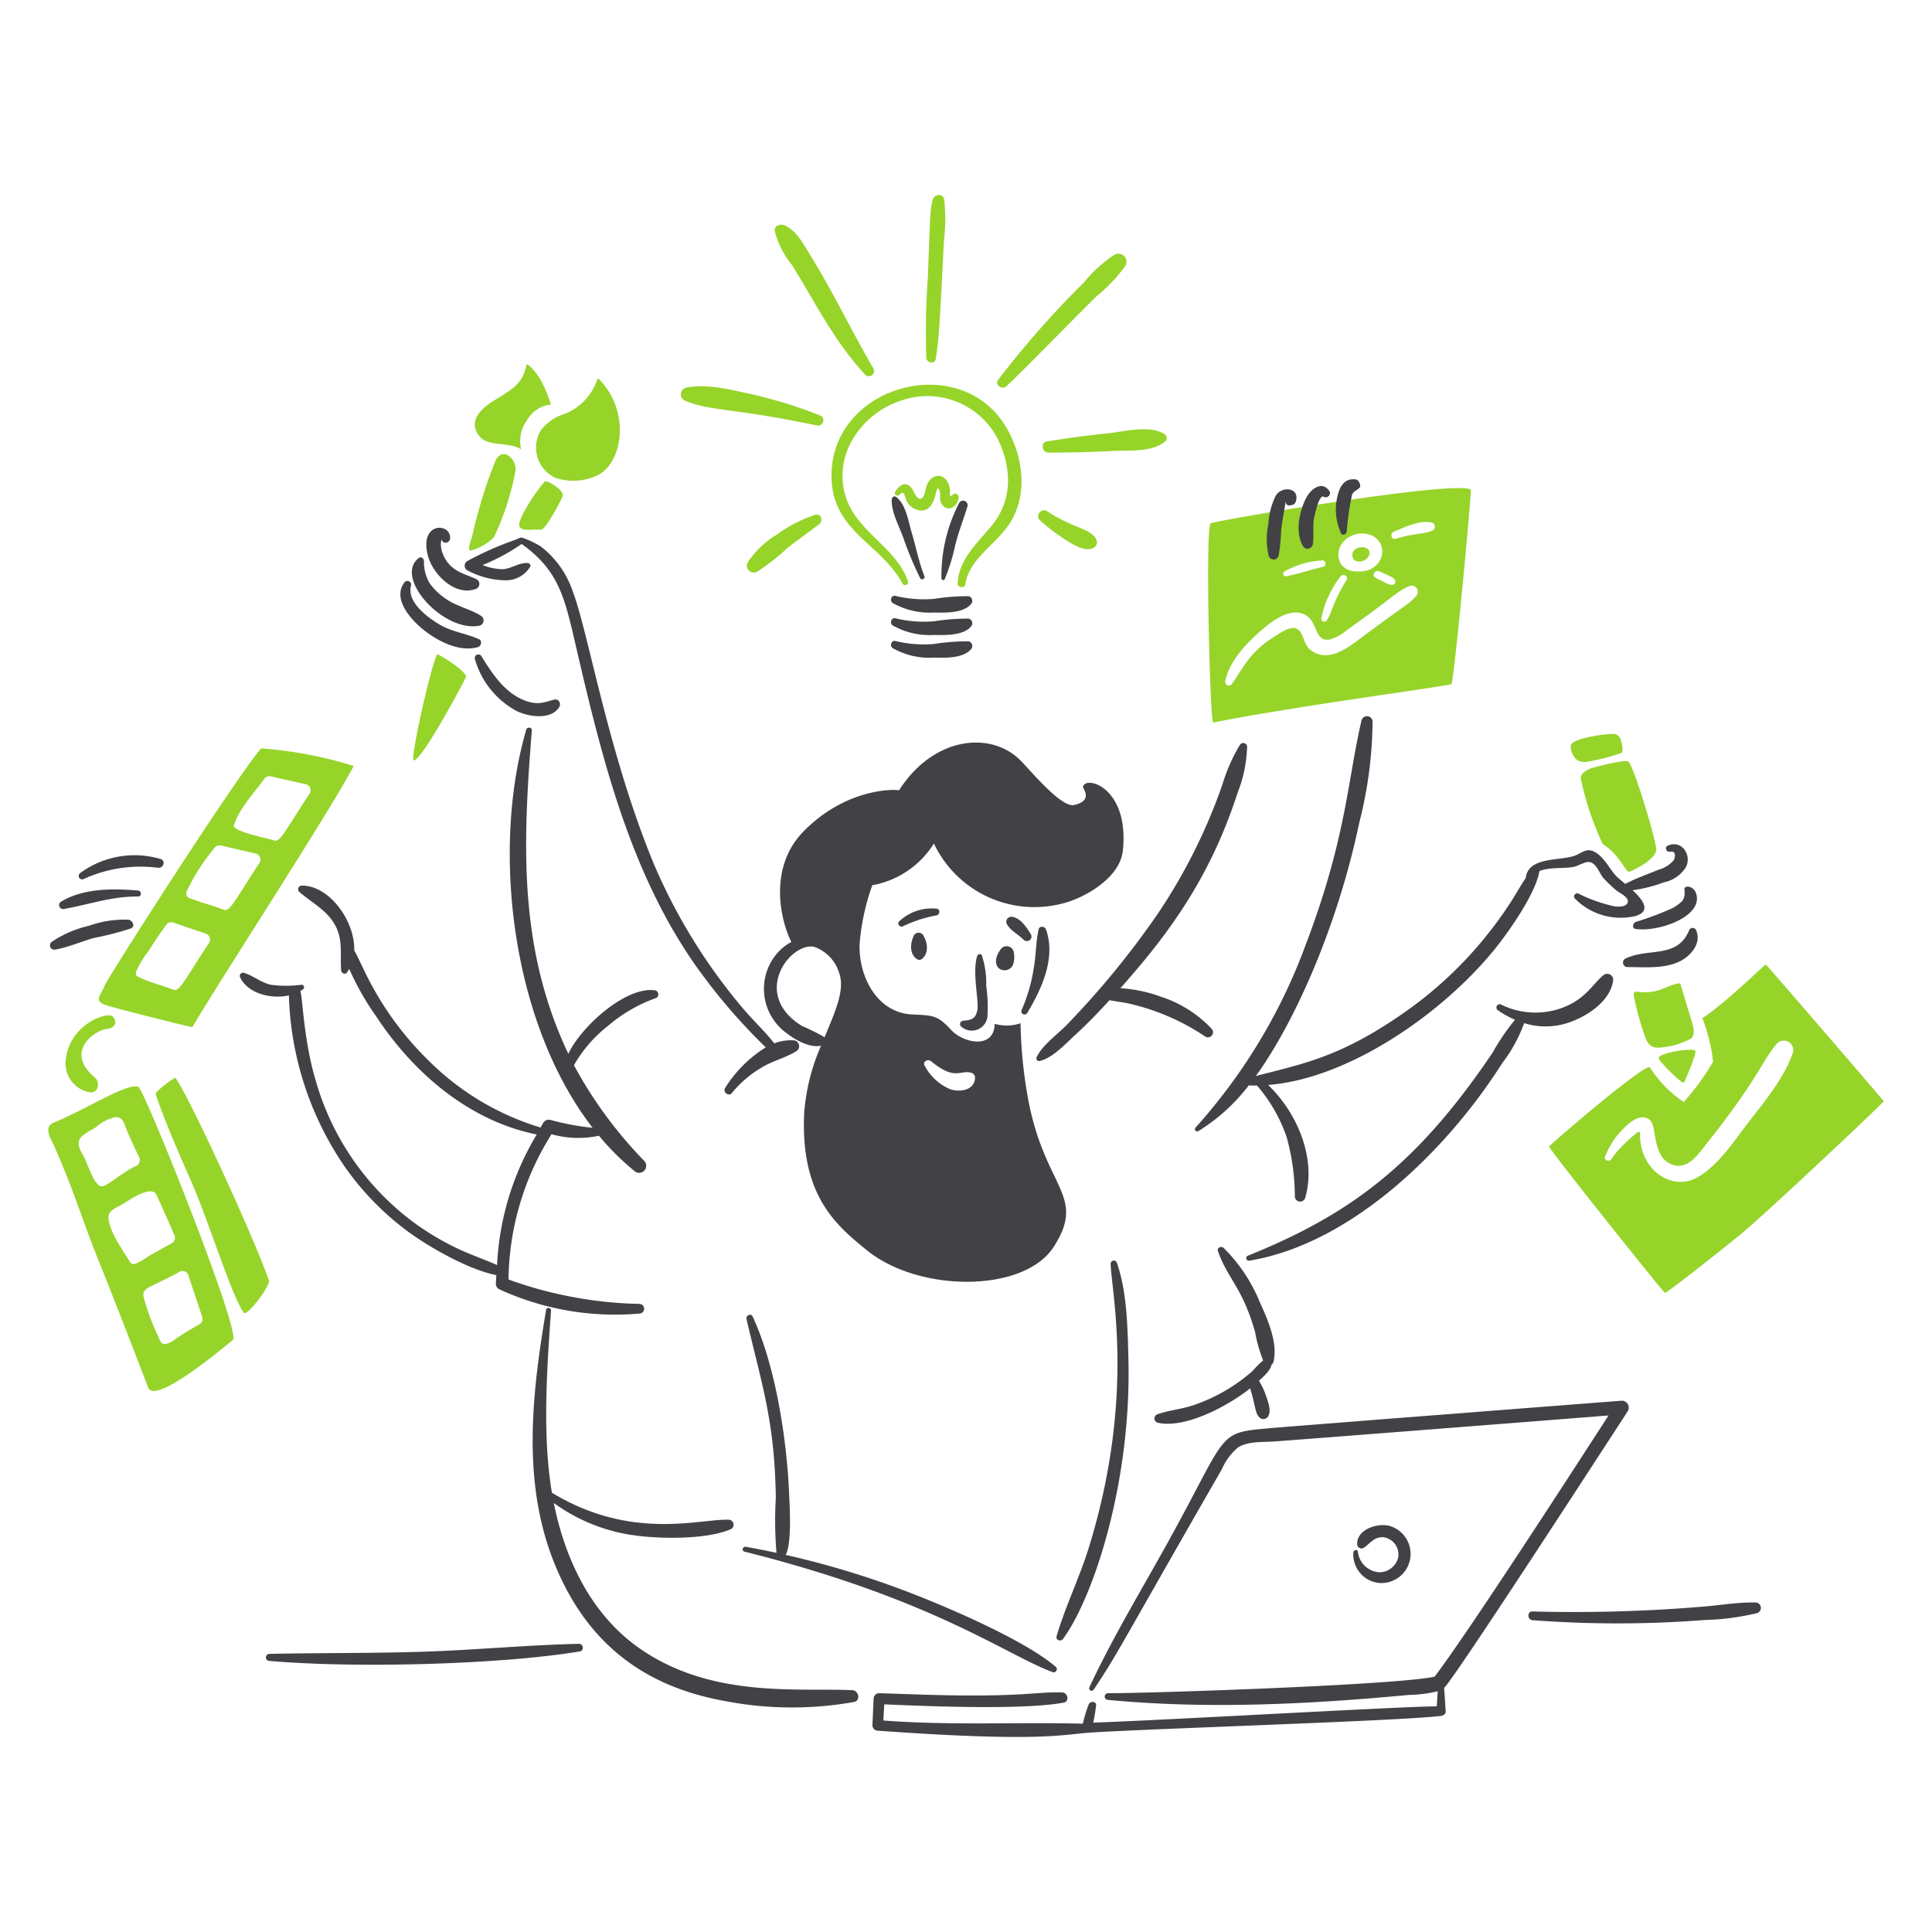 <svg viewBox="0 0 200 200" xmlns="http://www.w3.org/2000/svg" height="20" width="20"><path d="M141.553 57.767c.368-.416.286-.94-.273-1.088-.455-.12-1.19.085-1.274.623-.154.978 1.042 1.035 1.547.465Z" fill="#96d42a"></path><path d="M125.33 54.172c-.577.327-.072 20.691.263 20.625 7.95-1.609 24.475-3.8 24.659-3.978.247-.245 1.9-17.6 2.014-20.107-1.057-1.131-26.426 3.171-26.936 3.46Zm16.325 1.144a1.822 1.822 0 0 1 1.144 2.775 2.212 2.212 0 0 1-1.274.968 4.339 4.339 0 0 1-1.343.082 1.914 1.914 0 0 1-1.348-.728c-1.025-1.745.875-3.621 2.821-3.097Zm2.747 4.739a.322.322 0 0 1-.191.469c-.405.06-.645-.116-1.813-.707-.451-.228-.056-.873.393-.669 1.309.587 1.446.62 1.609.907Zm-5.014 0c-1.443 2.349-1.441 3.225-2.032 4.156-.154.243-.6.166-.578-.155a10.322 10.322 0 0 1 1.982-4.369c.255-.387.876-.033.628.368Zm-6.432-.886a8.717 8.717 0 0 1 3.935-1.152c.377-.034.449.575.089.657-1.279.293-2.533.73-3.82.977a.265.265 0 0 1-.204-.482ZM146.6 61.7c-.789.875-.905.754-6.031 4.578-1.338 1-3.135 2.236-4.793 1.087-.709-.492-.717-1.169-1.1-1.848-.623-1.1-1.9-.138-2.712.36-2.759 1.69-3.457 3.63-4.437 4.915a.377.377 0 0 1-.685-.291c.358-1.834 1.9-3.611 3.255-4.826 1.147-1.029 3.067-2.734 4.737-2.152 1.716.593 1.09 3.006 2.862 2.67a4.832 4.832 0 0 0 1.706-.944c4.648-3.279 5.062-3.931 6.426-4.553a.642.642 0 0 1 .772 1.004Zm1.718-6.8c-.822.419-1.714.233-3.822.868-.483.146-.636-.548-.2-.73 1.136-.475 2.665-1.223 3.919-.939a.443.443 0 0 1 .104.808Z" fill="#96d42a"></path><path d="M99.562 106.319a1.632 1.632 0 0 0 2.651-1.026 15.247 15.247 0 0 0-.12-3.24 9.171 9.171 0 0 0-.452-3.151c-.1-.222-.422-.133-.483.064-.537 1.715.206 4.65.016 5.6-.187.935-.626 1.017-1.435 1.1a.349.349 0 0 0-.177.653Z" fill="#424145"></path><path d="M104.934 98.5a.759.759 0 0 0-1.261-.332c-.914 1.133-.606 2.088.09 2.247a.942.942 0 0 0 1.136-.646 2.609 2.609 0 0 0 .035-1.269Z" fill="#424145"></path><path d="M95.579 96.826a.562.562 0 0 0-.965 0c-.777 1.658.166 2.57.585 2.541s1.238-1.038.38-2.541Z" fill="#424145"></path><path d="M93.486 95.882a13.673 13.673 0 0 1 3.5-1.131c.317-.082.358-.631 0-.682a4.912 4.912 0 0 0-3.891 1.3c-.295.237.079.692.391.513Z" fill="#424145"></path><path d="M106.717 96.717c-.432-.69-1.029-1.65-1.905-1.8a.52.52 0 0 0-.58.753c.383.676 1.208 1.077 1.746 1.621a.473.473 0 0 0 .739-.574Z" fill="#424145"></path><path d="M106.331 104.877c1.495-2.476 3-5.722 1.948-8.661-.123-.339-.669-.408-.761 0-.3 1.338-.263 2.7-.511 4.05a17.136 17.136 0 0 1-1.245 4.279.33.33 0 0 0 .569.332Z" fill="#424145"></path><path d="M112.109 81.469c-.023.148 1.121 1.411-.934 1.866-1.367.3-4.727-3.85-5.643-4.723-3.125-2.981-8.979-2.278-12.468 3.212.062-.1-5.244-.486-9.878 4.238-3.735 3.809-2.341 9.34-1.264 11.451a5.227 5.227 0 0 0-1.782 1.563A5.657 5.657 0 0 0 81.493 107c.873.672 2.321 1.494 3.5 1.254a21.331 21.331 0 0 0-1.744 6.953c-.4 8.54 3.276 11.607 6.485 14.216 5.428 4.415 16.305 4.415 19.356-.365 3.5-5.476-1.157-6.033-2.785-16.009a47.549 47.549 0 0 1-.659-7.126 4.359 4.359 0 0 1-2.676.061c-.054 2.66-3.215 2.023-4.5.642-1.4-1.507-1.828-1.515-4-1.607-3.717-.156-5.6-3.983-5.484-7.284a23.492 23.492 0 0 1 1.314-6.097 9.5 9.5 0 0 0 6.378-4.317 11.513 11.513 0 0 0 13.642 6.117c1.754-.475 5.612-2.446 5.915-5.382.701-6.592-3.926-7.845-4.126-6.587Zm-26.75 25.905a20.354 20.354 0 0 0-2.314-1.152c-5.352-3.277-1.282-8.67 1.216-8.213a4.124 4.124 0 0 1 2.617 2.737c.605 1.736-.409 3.954-1.519 6.628Zm11.012 2.476c2.5 2.05 2.956.889 4.172 1.2a.539.539 0 0 1 .395.518c-.05 1.3-1.521 1.514-2.545 1.2a5.345 5.345 0 0 1-2.663-2.431c-.289-.402.314-.76.641-.487Z" fill="#424145"></path><path d="M129.1 77.312a.4.4 0 0 0-.743-.2 17.546 17.546 0 0 0-1.793 4.04 58.02 58.02 0 0 1-6.666 13.373 88.908 88.908 0 0 1-9.44 11.541c-.975 1.016-2.537 2.089-3.14 3.368a.278.278 0 0 0 .309.4c1.335-.309 2.648-1.754 3.633-2.653 1.223-1.114 2.478-2.412 3.595-3.641.656.131 1.338.2 1.984.343a23.465 23.465 0 0 1 7.951 3.436.526.526 0 0 0 .636-.822 12.485 12.485 0 0 0-5.3-3.334 14.6 14.6 0 0 0-4.146-.863c5.309-5.953 9.385-11.734 12.151-20.276a13.977 13.977 0 0 0 .969-4.712Z" fill="#424145"></path><path d="M172.626 87.556c-.36.171-.1.7.26.617.636-.143.565.555.36.892a3.139 3.139 0 0 1-1.565.975c-.824.342-2.433.921-3.431 1.46-.415-.345-.776-.632-.94-.809-.715-.774-1.2-1.874-2.127-2.441-.97-.595-1.4.107-2.351.391-1.573.469-4.632.084-4.892 2.254-.58.845-1.072 1.785-1.627 2.61a41.273 41.273 0 0 1-10.182 10.769c-7.03 5.078-10.948 5.771-16.126 7.114 3.715-5.12 8.312-14.866 10.713-26.248a43.688 43.688 0 0 0 1.371-10.44.581.581 0 0 0-1.136-.153c-1.471 6.251-1.561 12.142-5.788 23.258a58.385 58.385 0 0 1-11.4 18.919.235.235 0 0 0 .284.368 19.208 19.208 0 0 0 5.218-4.729c.284.011.57.011.853.008a16.184 16.184 0 0 1 3.077 5.349 23.3 23.3 0 0 1 .847 6.138.546.546 0 0 0 1.068.145c1.19-4.079-.828-8.811-3.833-11.688 8.417-.667 18.067-7.441 23.393-13.982 1.487-1.828 4.312-5.83 4.69-8.162 1.047-.432 2.6-.23 3.578-.44.438-.094 1.22-.6 1.661-.482.751.2.973 1.254 1.474 1.744a13.57 13.57 0 0 0 1.282 1.212c.337.253 1.314.692 1.141 1.224-.158.474-.945.444-1.328.405a16.085 16.085 0 0 1-3.809-1.345.332.332 0 0 0-.373.482 6.641 6.641 0 0 0 6.324 1.854c1.654-.5.773-1.671-.308-2.667a14.9 14.9 0 0 0 3.221-.813 3.528 3.528 0 0 0 2.3-1.575c.654-1.288-.482-2.896-1.899-2.214Z" fill="#424145"></path><path d="M174.362 92.067a1.6 1.6 0 0 1-.181 1.162 4.073 4.073 0 0 1-1.409.942 32.322 32.322 0 0 1-3.453 1.272c-.3.114-.408.661 0 .722 2.238.328 6.586-1.127 6.34-3.324-.133-1.19-1.315-1.261-1.297-.774Z" fill="#424145"></path><path d="M174.845 96.334c-1.234 2.955-4.247 1.741-6.613 2.913a.467.467 0 0 0 .235.863c1.736 0 3.83.207 5.44-.6 1.137-.564 2.242-1.858 1.688-3.181a.394.394 0 0 0-.75.005Z" fill="#424145"></path><path d="M166.072 100.891c-1.106.808-1.813 2.48-4.308 3.422a8.031 8.031 0 0 1-6.344-.307.339.339 0 0 0-.343.585 10.326 10.326 0 0 0 1.755.978 22.347 22.347 0 0 0-2.3 3.373c-7.775 11.525-14.656 16.736-25.336 21.043a.269.269 0 0 0 .143.518c10.506-1.74 20.41-11.36 26.183-20.466a15.2 15.2 0 0 0 2.257-4.124 7.412 7.412 0 0 0 4.428.005c1.973-.615 4.549-2.254 4.794-4.5a.622.622 0 0 0-.929-.527Z" fill="#424145"></path><path d="M140.1 160.7a2.967 2.967 0 0 0 2.571 3.158 3.018 3.018 0 0 0 1.218-5.885c-1.248-.353-3.416.311-3.4 1.871a.456.456 0 0 0 .682.391c.676-.465 1.1-1.175 2.045-1.1a1.805 1.805 0 0 1 1.524 2.1 2.017 2.017 0 0 1-1.945 1.527 2.382 2.382 0 0 1-2.227-2.132c-.031-.274-.453-.192-.468.07Z" fill="#424145"></path><path d="M167.892 145c-9.572.737-33.588 2.6-36.021 2.812-6.235.541-4.411.14-11.541 12.865-2.583 4.612-5.315 9.187-7.552 13.979a.255.255 0 0 0 .439.258c2.612-3.918 2.608-4.281 13.285-22.849a6.057 6.057 0 0 1 1.657-2.226c1.018-.654 2.53-.536 3.71-.616 2.267-.155 29.9-2.318 34.647-2.693-3.38 5.213-14.253 22.071-18 27.033-3.847.874-29.485 1.726-33.833 1.719a.345.345 0 0 0 0 .689c10.3.986 20.893.455 31.188-.515a13.654 13.654 0 0 0 2.965-.378c-.044.567-.079 1.284-.108 1.567-2.756-.042-27.994 1.421-35.561 1.683a17.28 17.28 0 0 0 .3-1.77c.053-.472-.629-.487-.774-.1a15.549 15.549 0 0 0-.6 1.976c-6.886-.169-13.767.2-20.648-.329l.092-1.673c4.145.18 14.239.62 18.577-.176.613-.112.437-1.027-.143-1.049-2.368-.091-3.365.33-9.776.309-3.067-.013-6.13-.138-9.194-.238a.575.575 0 0 0-.565.565l-.122 2.767a.559.559 0 0 0 .549.549c17.058 1.231 19.173.371 22.125.189 7.087-.437 32.134-1.205 36.183-1.718.24-.031.518-.2.488-.488-.048-.5-.09-1.7-.173-2.406.975-.813 16.871-25.354 19.026-28.659a.718.718 0 0 0-.62-1.077Z" fill="#424145"></path><path d="M158.652 167.722a116.711 116.711 0 0 0 17.893-.025 25.28 25.28 0 0 0 5.336-.708.561.561 0 0 0-.148-1.1c-1.841-.041-3.727.3-5.566.439a160.3 160.3 0 0 1-17.512.49c-.585-.025-.575.859-.003.904Z" fill="#424145"></path><path d="M59.939 170.168c-5.339.122-10.668.633-16.007.812s-10.695.113-16.039.23a.364.364 0 0 0 0 .728c9.225.8 24.288.338 32.153-.988.447-.074.337-.792-.107-.782Z" fill="#424145"></path><path d="M88.234 174.968c-5.677-.264-14.731.892-22.206-4.458-4.882-3.492-7.532-9.115-8.7-14.921a18.407 18.407 0 0 0 7.811 3.271c2.907.483 7.9.535 10.432-.523a.521.521 0 0 0-.138-1.019c-3.011-.1-10.055 2.212-18.3-2.793-1-5.9-.517-12.846-.089-18.871.02-.289-.46-.358-.508-.069-1.463 8.7-2.541 17.842.86 26.262 3.176 7.864 8.85 12.639 17.533 14.222a36.618 36.618 0 0 0 13.474.12c.714-.136.505-1.189-.169-1.221Z" fill="#424145"></path><path d="M109.326 172.581c-3.2-2.784-11.255-6.21-15.115-7.7a92.837 92.837 0 0 0-12.884-3.921c.692-1.164.395-5.5.358-6.383-.23-5.538-1.4-13.231-3.779-18.3-.171-.366-.715-.1-.628.265 1.637 7.04 2.9 10.488 3.036 18.508a39.763 39.763 0 0 0 .068 5.7 87.008 87.008 0 0 0-3.178-.626c-.322-.056-.468.419-.138.5 19.57 4.905 27.17 10.751 31.943 12.487a.326.326 0 0 0 .317-.53Z" fill="#424145"></path><path d="M114.976 130.818c.036 2.736 2.588 13.7-2.257 29.372-.962 3.118-2.423 6.067-3.339 9.187-.123.421.434.595.666.281 3.158-4.3 7.11-16.278 6.766-29.077-.084-3.166-.14-6.83-1.19-9.85a.33.33 0 0 0-.646.087Z" fill="#424145"></path><path d="M41.846 60.315c-1.217 1.667.618 3.741 1.867 4.775 1.473 1.223 3.814 2.471 5.768 1.894.334-.1.472-.646.107-.812-1.341-.607-2.786-.753-4.078-1.516-1.269-.751-3.424-2.344-2.959-4.045a.388.388 0 0 0-.705-.296Z" fill="#424145"></path><path d="M43.355 57.759c-2.647 2.046 2.6 7.761 6.3 7.006a.564.564 0 0 0 .133-1.021c-1.185-.735-2.576-.98-3.725-1.818a6.492 6.492 0 0 1-1.593-1.557 4.256 4.256 0 0 1-.58-2.3c-.014-.238-.297-.493-.535-.31Z" fill="#424145"></path><path d="M46.59 55.763c.167-1.641-3.21-1.827-2.3 1.738.5 1.966 2.888 4.346 5.065 3.424a.551.551 0 0 0 0-.947c-1.111-.573-2.692-.721-3.48-2.553-.427-.994-.152-1.64-.13-1.545.125.498.799.337.845-.117Z" fill="#424145"></path><path d="M49.156 68.205a8.849 8.849 0 0 0 4.377 5.425c1.207.57 3.559.948 4.378-.475.171-.293-.04-.789-.426-.743-.83.1-1.722.846-3.636-.107-1.833-.914-2.967-2.7-4.019-4.384a.371.371 0 0 0-.674.284Z" fill="#424145"></path><path d="M82.139 107.693a4.781 4.781 0 0 0-1.984.314c-.947-1.208-2.086-2.272-3.089-3.434a58.847 58.847 0 0 1-9.373-15.12c-4.7-11.317-6.838-24.192-8.382-28.173a9.826 9.826 0 0 0-3.345-4.723 9.932 9.932 0 0 0-1.854-.881c-.217-.09-.5.1-.71.186a33.036 33.036 0 0 0-5.035 2.224.566.566 0 0 0 .133 1.019 8.621 8.621 0 0 0 3.856.967 2.925 2.925 0 0 0 2.544-1.429c.074-.182-.11-.342-.268-.353-.932-.074-1.729.634-2.7.634a5.774 5.774 0 0 1-1.971-.432A20.53 20.53 0 0 0 54 56.314c3.782 2.686 4.434 5.486 5.5 10.07 2.73 11.812 5.644 23.846 12.585 33.67a60.569 60.569 0 0 0 7.187 8.369 13.121 13.121 0 0 0-4.21 4.208c-.268.408.378.927.689.531a11.54 11.54 0 0 1 3.154-2.686c1.128-.679 2.438-.97 3.541-1.665a.606.606 0 0 0-.307-1.118Z" fill="#424145"></path><path d="M67.833 102.52c-3.052-.453-7.7 3.781-9 6.57-5.233-11.048-4.686-21.935-3.779-33.478.026-.34-.488-.389-.577-.08-3.64 12.478-1.511 30.38 6.871 41.218a26.572 26.572 0 0 1-4.356-.815.693.693 0 0 0-.771.314l-.26.472a27.711 27.711 0 0 1-11.232-6.577c-5.6-5.358-7.188-10.341-8.058-11.747.092-3.041-2.563-6.751-5.446-6.718a.374.374 0 0 0-.261.631c1.17 1.026 2.567 1.733 3.473 3.049 1.149 1.669.75 3.239.876 5.088.017.263.388.5.587.243a3.869 3.869 0 0 0 .253-.381 28.437 28.437 0 0 0 2.79 4.907c3.9 5.932 9.694 10.839 16.622 12.225a28.833 28.833 0 0 0-4.109 13.52c-2.148-.989-4.519-1.506-8.4-4.249a27.728 27.728 0 0 1-10.348-14.765c-1.293-4.238-1.387-8.88-1.621-9.348a2.849 2.849 0 0 0 .27-.176.261.261 0 0 0-.13-.482 11.939 11.939 0 0 1-3.243-.008c-1.006-.245-1.774-.935-2.747-1.231a.334.334 0 0 0-.373.483c.789 1.659 3.176 2.272 5.043 1.861a32.97 32.97 0 0 0 5.76 17.7 29.112 29.112 0 0 0 6.406 6.626c2.35 1.767 6.6 4.131 9.31 4.626-.018.29-.036.587-.052.891a.636.636 0 0 0 .322.56 28.627 28.627 0 0 0 14.528 2.53.5.5 0 0 0 0-1 42.211 42.211 0 0 1-13.54-2.525 28.757 28.757 0 0 1 4.455-15.041 10.121 10.121 0 0 0 4.907.156 26.369 26.369 0 0 0 3.667 3.646.728.728 0 0 0 1.029-1.029 44.466 44.466 0 0 1-7.284-9.914 13.854 13.854 0 0 1 3.515-4.065 15.734 15.734 0 0 1 5.007-2.9.432.432 0 0 0-.104-.787Z" fill="#424145"></path><path d="M13.3 95.208a10.834 10.834 0 0 0-4.108.635 11.242 11.242 0 0 0-3.812 1.645.447.447 0 0 0 .342.812c1.379-.243 2.7-.843 4.057-1.216a30.014 30.014 0 0 0 3.766-.973c.504-.211.16-.851-.245-.903Z" fill="#424145"></path><path d="M14.287 92.19c-2.623-.228-5.628-.25-7.974 1.151a.416.416 0 0 0 .319.756c2.576-.46 4.987-1.325 7.655-1.289.403.005.39-.584 0-.618Z" fill="#424145"></path><path d="M16.6 88.917a9.49 9.49 0 0 0-8.28 1.45.359.359 0 0 0 .362.62 14.144 14.144 0 0 1 7.665-1.156c.58.079.853-.746.253-.914Z" fill="#424145"></path><path d="M164.672 79.546c.869-.258 3.5-.919 3.871-.717.521.278 2.72 7.534 2.911 9.02.138 1.073-2.472 2.3-2.8 2.393-.342.1-.993-1.775-2.745-2.875a30.575 30.575 0 0 1-2.269-6.794c-.065-.603.966-1.007 1.032-1.027Z" fill="#96d42a"></path><path d="M167.892 77.927c.179-.232-.018-1.072-.107-1.35a.914.914 0 0 0-.6-.588c-.378-.112-4.305.358-4.576 1.139a1.843 1.843 0 0 0 .7 1.583 1.592 1.592 0 0 0 1.1.128 21.088 21.088 0 0 0 3.483-.912Z" fill="#96d42a"></path><path d="M170.223 107.118c.4 1.2.851 1.427 1.828 1.31a8.058 8.058 0 0 0 3.026-.924c.4-.4.265-1.065.1-1.6q-.621-2.058-1.239-4.116c-1.227.084-1.988 1-3.858.929-.712-.025-1.085-.291-.911.58a31.515 31.515 0 0 0 1.054 3.821Z" fill="#96d42a"></path><path d="M174.319 112.072c.061-.041 1.345-3.01 1.179-3.3s-2.933.066-3.674.569c-.3.2.085.544.263.751.518.591 2.027 2.117 2.232 1.98Z" fill="#96d42a"></path><path d="M182.793 99.842c-.09-.01-4.356 4.162-6.567 5.553a17.91 17.91 0 0 1 1.113 4.512 24.758 24.758 0 0 1-3.038 4.169 12 12 0 0 1-3.493-3.575c-.388-.589-10.4 8.02-10.44 8.194-.053.237 11.826 15.11 11.987 15.138.189.033 5.319-4.008 7.69-5.941C182.9 125.563 195.018 114.115 195 114c-.01-.075-12.136-14.148-12.207-14.158Zm2.819 9.092c-.876 2.638-2.988 5.147-4.67 7.325-1.466 1.9-3.09 4.417-5.224 5.62-2.63 1.48-5.992-.7-5.944-4.552.113-.6-1.124.628-1.565 1.038a9.547 9.547 0 0 0-1.417 1.64c-.205.3-.784.115-.631-.271a8 8 0 0 1 1.619-2.609c.574-.6 1.527-1.6 2.446-1.441.773.134.9.767 1.011 1.433.227 1.363.5 3.181 2.155 3.526 1.486.309 2.5-1.284 3.3-2.282 5.471-6.879 5.733-8.62 7.3-10.374a.981.981 0 0 1 1.62.947Z" fill="#96d42a"></path><path d="M133.462 52.321c.274-.034.556-.041.676-.4.463-1.41-1.381-1.668-2.053-.641a7.483 7.483 0 0 0-.783 2.954 7.517 7.517 0 0 0 .036 3.311.532.532 0 0 0 1.018 0 17.517 17.517 0 0 0 .263-2.563c.1-1.05.329-2.1.483-3.136-.031.212.092.508.36.475Z" fill="#424145"></path><path d="M137.618 50.835c-.78-1.129-1.942-.192-2.405.712-.722 1.417-1.162 3.542-.329 4.994a.558.558 0 0 0 1.031-.278c.108-.82-.023-1.662.09-2.492.035-.25.541-2.66 1.024-2.349.352.225.835-.232.589-.587Z" fill="#424145"></path><path d="M140.789 50.156c-.07-.232-.189-.488-.446-.524-1.165-.166-1.678.754-1.9 1.78a5.853 5.853 0 0 0 .375 3.776c.145.319.567.115.595-.161a27.993 27.993 0 0 1 .562-3.863c.275-.491.963-.518.814-1.008Z" fill="#424145"></path><path d="M42.832 78.706c.77.186 5.394-8.455 5.408-8.65.046-.565-2.783-2.354-2.962-2.308-.404.107-2.895 10.852-2.446 10.958Z" fill="#96d42a"></path><path d="M51.327 47.608c.8-1.4 2.139-.046 2.047 1.072a28.183 28.183 0 0 1-2.249 6.95 5.567 5.567 0 0 1-2.275 1.338c-.672.2.008-1.193.1-1.752a48.865 48.865 0 0 1 2.377-7.608Z" fill="#96d42a"></path><path d="M51.145 41.459c2.165-1.31 2.921-1.8 3.368-3.7.049-.212.881.574 1.5 1.657a13.375 13.375 0 0 1 1.016 2.466 3.227 3.227 0 0 0-2.484 1.632 3.645 3.645 0 0 0-.592 3.005c-1.262-.835-3.414-.207-4.343-1.384-.957-1.207-.388-2.512 1.535-3.676Z" fill="#96d42a"></path><path d="M55.966 44.579a4.738 4.738 0 0 1 2.4-1.7 5.847 5.847 0 0 0 3.518-3.748c3.357 3.237 2.689 8.6.074 10.021a5.856 5.856 0 0 1-4.488.307 3.469 3.469 0 0 1-1.504-4.88Z" fill="#96d42a"></path><path d="M56.418 49.844c.3-.13 1.907.863 1.848 1.443-.025.255-1.779 3.577-2.257 3.541-.947-.069-2.374.3-2.254-.6.171-1.197 2.425-4.279 2.663-4.384Z" fill="#96d42a"></path><path d="M6.826 109.542c.427-3.215 3.677-4.66 4.713-4.405.455.258.754 1.256-.51 1.389-1.21.128-4.4 2.336-1.226 5 .585.49.427 1.716-.572 1.537a3.052 3.052 0 0 1-2.405-3.521Z" fill="#96d42a"></path><path d="M25.232 135.894c-1.3-1.838-3.564-9.335-5.41-13.533-1.323-3.005-2.65-5.984-3.707-9.079-.1-.291 1.767-1.6 2.012-1.731 1.021 1.1 7.859 15.769 9.722 21.011.174.492-2.29 3.794-2.617 3.332Z" fill="#96d42a"></path><path d="M93.994 60.193c-1.185-3.466-5.1-5.061-6.34-8.469-1.644-4.532 1.55-9.054 5.872-10.336a8.2 8.2 0 0 1 9.808 4.141c1.414 2.995 1.483 6.246-.654 8.863-1.489 1.82-3.421 3.475-3.547 5.995-.022.446.728.561.794.107.378-2.615 3.151-4.129 4.532-6.215 1.992-3.005 1.486-7-.275-10.008-4.647-7.951-17.794-4.515-18.1 4.641-.206 6.051 5.022 7.2 7.354 11.513.162.301.668.097.556-.232Z" fill="#96d42a"></path><path d="M92.421 62.429a7.79 7.79 0 0 0 4.261.981c1.142.02 3.151.092 3.9-.96a.5.5 0 0 0-.3-.733 22.737 22.737 0 0 0-3.6.278 12.5 12.5 0 0 1-3.95-.3c-.457-.149-.673.489-.311.734Z" fill="#424145"></path><path d="M92.421 64.75a7.75 7.75 0 0 0 4.261.98c1.142.021 3.151.092 3.9-.96a.5.5 0 0 0-.3-.732 22.737 22.737 0 0 0-3.6.278 12.5 12.5 0 0 1-3.95-.3c-.457-.152-.674.484-.311.734Z" fill="#424145"></path><path d="M92.421 67.1a7.759 7.759 0 0 0 4.261.981c1.142.02 3.151.092 3.9-.96a.5.5 0 0 0-.3-.733 22.737 22.737 0 0 0-3.6.278 12.5 12.5 0 0 1-3.95-.3c-.457-.148-.674.491-.311.734Z" fill="#424145"></path><path d="M95.7 59.662c-.574-1.446-.879-3.036-1.323-4.53-.342-1.146-.59-2.883-1.57-3.661a.289.289 0 0 0-.485.2c-.11 1.3.837 2.929 1.243 4.157a35.681 35.681 0 0 0 1.691 4.021c.116.251.544.07.444-.187Z" fill="#424145"></path><path d="M97.793 59.963a20.851 20.851 0 0 0 1.107-3.582c.339-1.356.847-2.635 1.256-3.966a.471.471 0 0 0-.858-.36 16.39 16.39 0 0 0-1.841 7.818c.002.164.26.258.336.09Z" fill="#424145"></path><path d="M93.08 51.243c.655-.644.5.22.835.733a1.851 1.851 0 0 0 1.126.833c.983.224 1.44-.463 1.721-1.287.122-.358.252-1.466.508-.7.125.378-.047.817.137 1.2.549 1.124 1.68.534 1.834-.454.041-.271-.248-.623-.534-.411-.585.434-.291.01-.38-.542-.275-1.7-1.762-1.727-2.342-.5-.155.33-.227 1.2-.51 1.42-.526.4-.83-.615-1.055-.942-.569-.83-1.3-.45-1.754.334a.264.264 0 0 0 .414.316Z" fill="#96d42a"></path><path d="M27.022 77.473c-3.214 3.9-15.917 23.857-16.159 24.488-.44 1.139-1.267 1.66.207 2.124 1.238.391 8.821 2.288 8.847 2.242 2.383-4.144 14.328-22.445 16.693-27.034a42.158 42.158 0 0 0-9.588-1.82Zm-5.369 20.112c-2.722 4.146-3.079 5.126-3.751 4.859-1.118-.45-2.311-.708-3.4-1.234-.457-.222-.515-.237-.378-.7a9.707 9.707 0 0 1 1.276-2.093c.559-.9 1.156-1.767 1.777-2.63a.668.668 0 0 1 .735-.3c1.116.4 2.236.778 3.36 1.149a.654.654 0 0 1 .381.949Zm5.221-8.285c-2.655 4.055-3.067 5.134-3.751 4.864-.967-.386-1.983-.633-2.959-1-.523-.2-1.052-.225-.832-.907a21.207 21.207 0 0 1 2.826-4.427.687.687 0 0 1 .744-.3q1.788.432 3.587.827a.649.649 0 0 1 .385.943Zm1.438-2.311c-.516-.2-4.3-.924-4.1-1.555.541-1.713 2.068-3.324 3.115-4.761a.684.684 0 0 1 .742-.3q1.8.426 3.613.81a.643.643 0 0 1 .386.939c-2.705 4.104-3.062 5.136-3.756 4.864Z" fill="#96d42a"></path><path d="M14.325 112.508c-1.167-.435-5.346 2.3-8.806 3.728-1.067.439-.207 1.729.1 2.423 2.065 4.68 3 7.908 4.5 11.623 1.435 3.549 3.85 9.776 5.219 13.356.658 1.715 6.807-3.315 8.765-4.918.925-.756-9.181-25.989-9.778-26.212Zm-5.507 7.515c-.256-.567-.8-1.244-.654-1.9.133-.605 1.328-1.144 1.792-1.455a4.4 4.4 0 0 1 1.982-1.022c.822-.033.914.692 1.172 1.315.39.945.837 1.88 1.276 2.8a.68.68 0 0 1-.237.912c-1.314.555-3.007 2.1-3.58 2.137-.745.042-1.346-1.895-1.751-2.787Zm4.815 10.8a.812.812 0 0 1-.238-.284c-.763-1.258-2.042-2.961-2.165-4.475-.063-.764.876-1.07 1.443-1.4s3.01-2.1 3.536-.952a239.46 239.46 0 0 1 1.816 4.085.673.673 0 0 1-.238.9l-2.16 1.2c-.355.193-1.616 1.161-1.994.921Zm7.034 6.257c-2.7 1.513-2.585 1.73-3.222 1.962-.723.26-.794-.067-1.065-.695a23.455 23.455 0 0 1-1.516-4.1c-.22-.984.871-1 3.733-2.594a.62.62 0 0 1 .9.366c.474 1.465.993 2.915 1.45 4.386a.605.605 0 0 1-.28.67Z" fill="#96d42a"></path><path d="M96.864 37.173c.324-1.986.393-3.2.857-12.32a18.642 18.642 0 0 0 .021-4.223c-.112-.613-1.019-.544-1.175 0-.293 1.039-.271 1.542-.513 8.035a80.006 80.006 0 0 0-.161 8.38c.039.513.875.712.971.128Z" fill="#96d42a"></path><path d="M104.181 39.986c2.5-2.377 4.932-4.952 9.368-9.355a16.2 16.2 0 0 0 2.962-3.128.839.839 0 0 0-1.139-1.138 14.428 14.428 0 0 0-3.189 2.9 97.422 97.422 0 0 0-8.86 10.057c-.385.514.422 1.078.858.664Z" fill="#96d42a"></path><path d="M108.511 46.849a116.82 116.82 0 0 0 6.644-.166c1.7-.089 4.134.171 5.494-1.013a.466.466 0 0 0-.094-.728c-1.565-.983-4.169-.26-5.893-.082q-3.164.33-6.306.843c-.656.11-.483 1.143.155 1.146Z" fill="#96d42a"></path><path d="M107.651 53.855a20.6 20.6 0 0 0 2.625 2.01c.781.472 1.881 1.246 2.814.893a.65.65 0 0 0 .38-.937c-.543-1.127-2.252-1.041-5.089-2.913-.564-.373-1.257.501-.73.947Z" fill="#96d42a"></path><path d="M90.422 38.156c-2.2-3.753-4.137-7.858-6.468-11.618-.709-1.144-1.447-2.635-2.726-3.212-.406-.183-1.106.018-1.029.59a9.185 9.185 0 0 0 1.784 3.513c2.4 3.829 4.283 7.805 7.6 11.375a.538.538 0 0 0 .839-.648Z" fill="#96d42a"></path><path d="M84.833 42.984a47.988 47.988 0 0 0-7.06-2.183c-2.124-.457-4.629-1.121-6.787-.657a.71.71 0 0 0-.168 1.285c2.516 1.143 4.828.743 13.724 2.612a.548.548 0 0 0 .291-1.057Z" fill="#96d42a"></path><path d="M84.394 53.294a13.921 13.921 0 0 0-3.917 2.012 9.568 9.568 0 0 0-3.072 2.908.714.714 0 0 0 .968.968 21.412 21.412 0 0 0 3.164-2.482c1.085-.819 2.183-1.616 3.263-2.436.436-.334.216-1.177-.406-.97Z" fill="#96d42a"></path><path d="M130.413 134.793a16.852 16.852 0 0 0-3.758-5.62c-.238-.206-.7-.015-.575.335 1.038 2.947 2.536 3.739 3.848 8.4a15.062 15.062 0 0 0 .832 2.921 10.1 10.1 0 0 0-1.095 1.095 18 18 0 0 1-6.253 3.585c-1.172.381-2.43.482-3.582.894a.458.458 0 0 0 0 .875c2.908.661 7.413-1.813 9.585-3.559.571 1.854.5 2.587.973 3.021a.573.573 0 0 0 .886-.115c.337-.539.03-1.392-.151-1.946a8.262 8.262 0 0 0-.792-1.746c.437-.4 1.185-1.034 1.3-1.667a.448.448 0 0 0 .194-.271c.501-1.935-.616-4.453-1.412-6.202Z" fill="#424145"></path></svg>